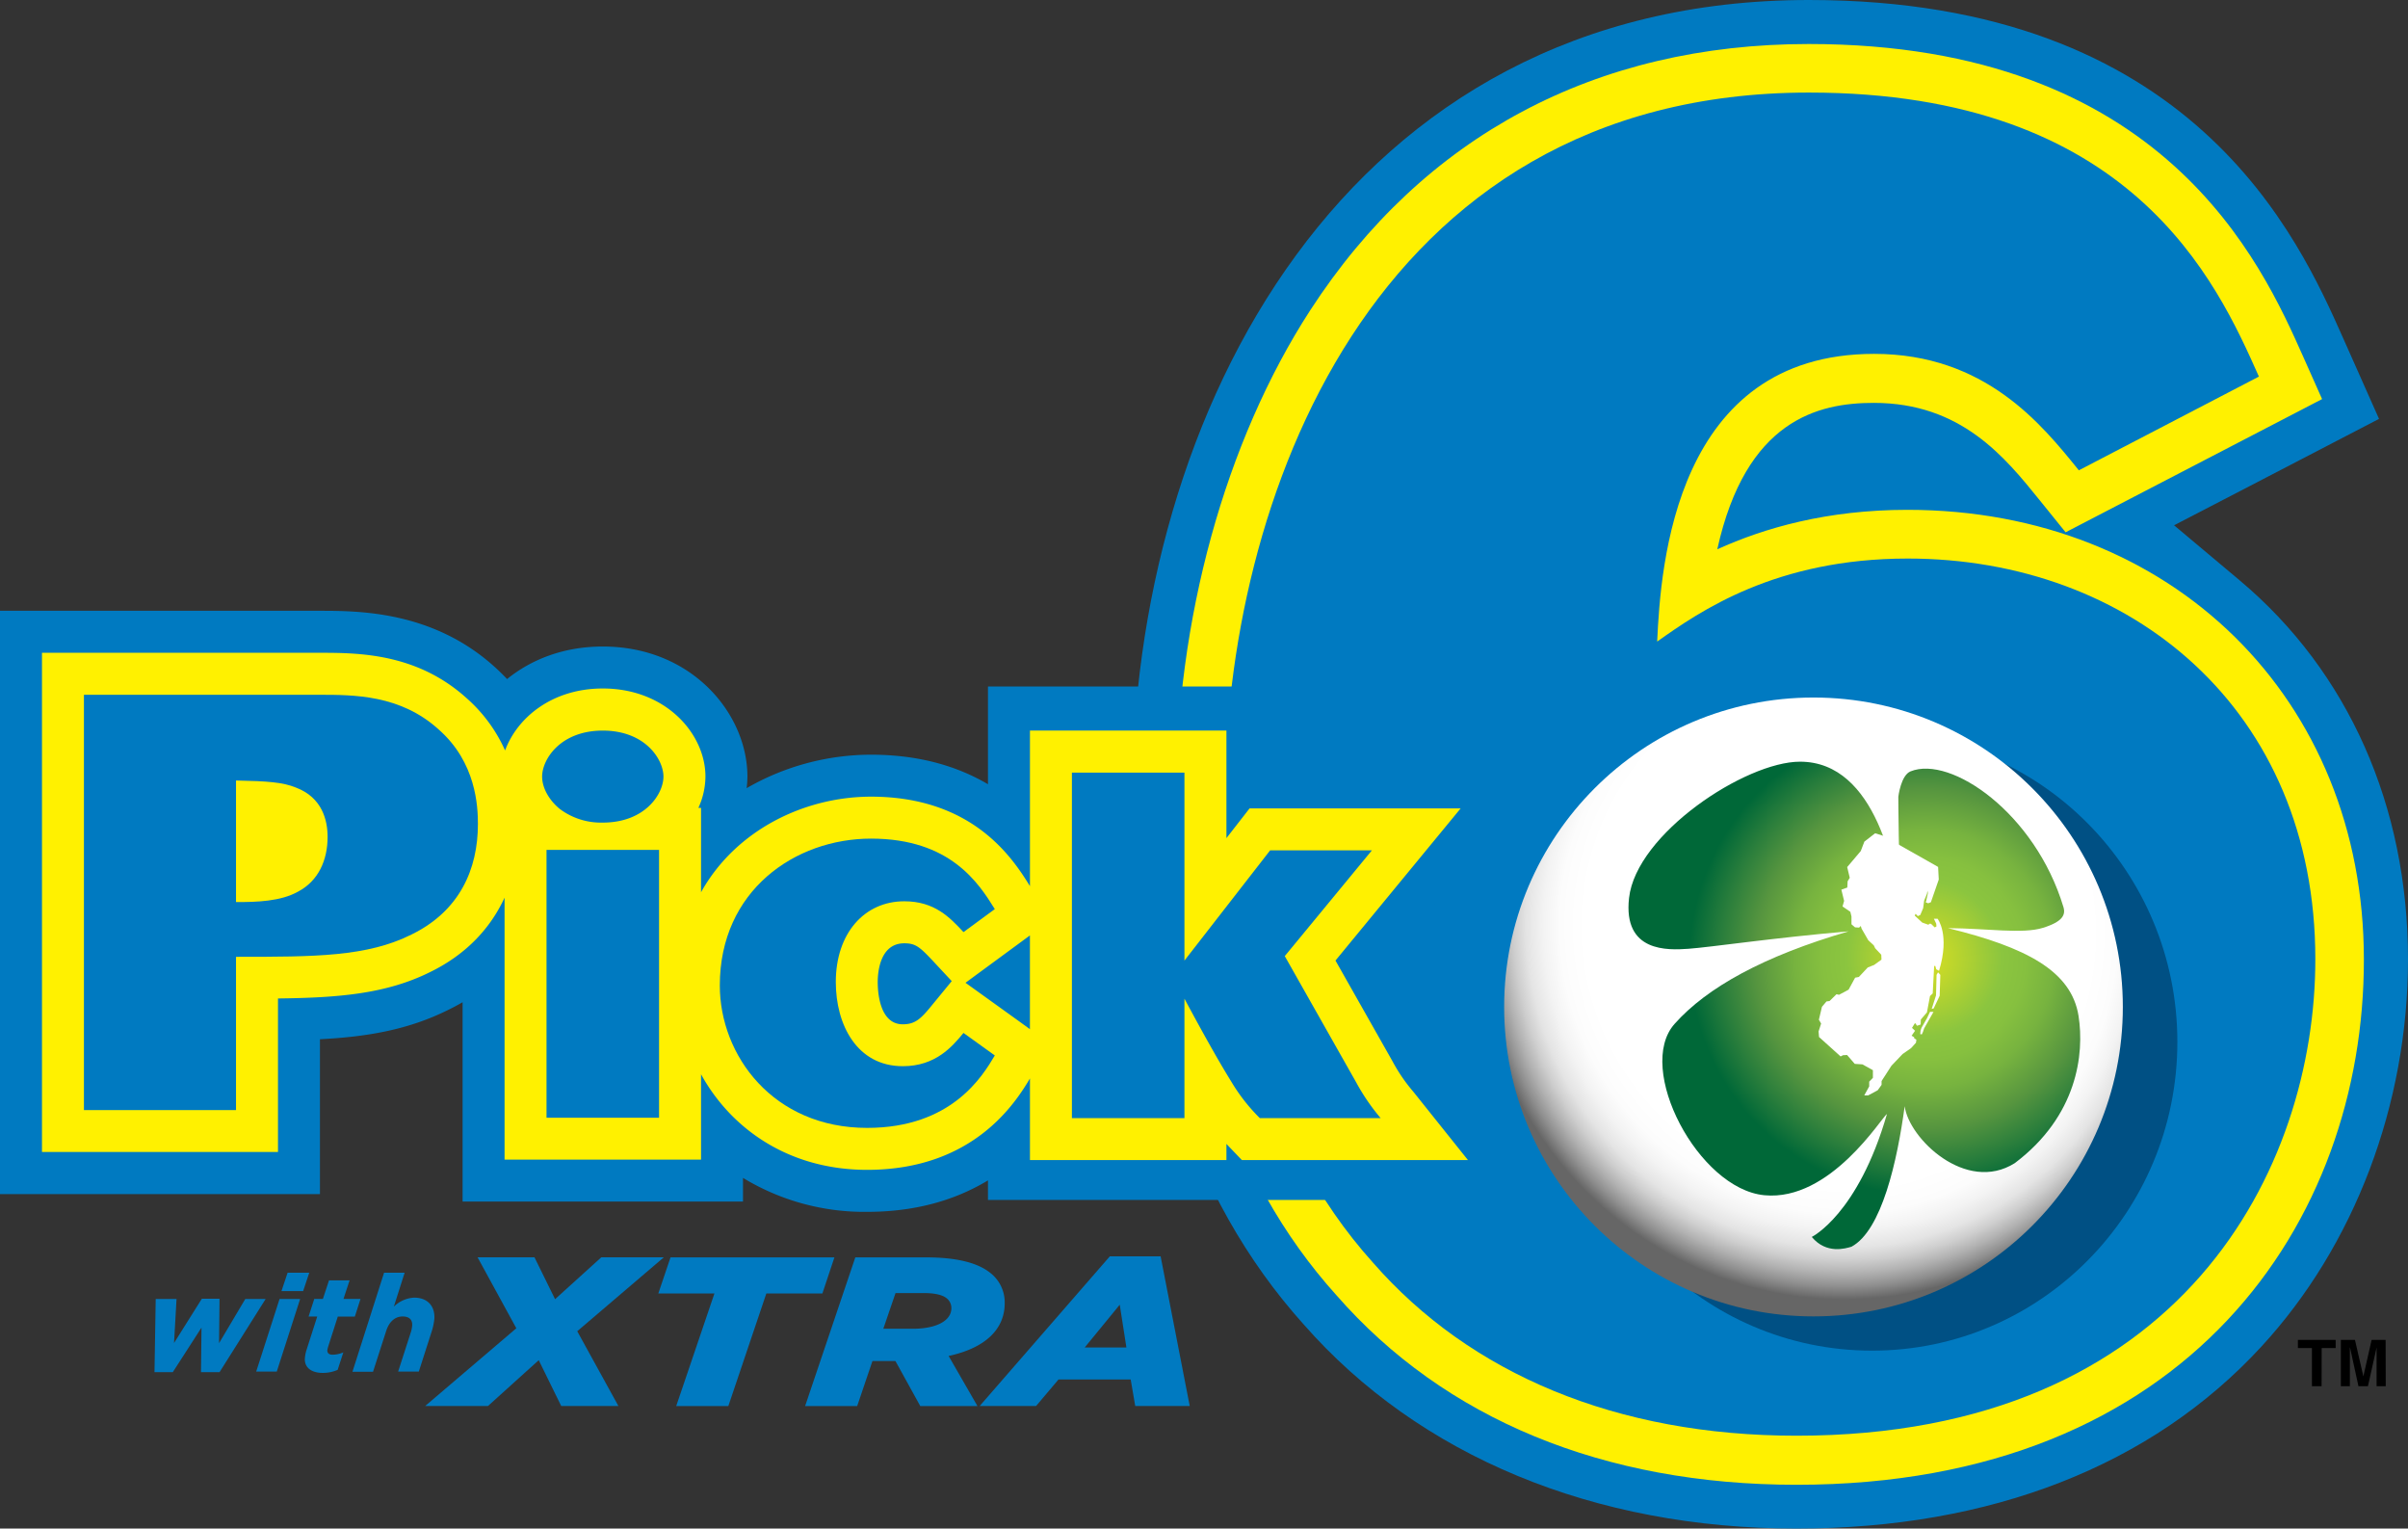 <svg xmlns="http://www.w3.org/2000/svg" xlink="http://www.w3.org/1999/xlink" viewBox="0 0 788.69 500.52" enable-background="0 0 788.69 500.52" ><rect x="0" y="0" width="788.69" height="500.52" fill="#333333" stroke="none"/><defs><style>.cls-1{fill:#007ac1;}.cls-2{fill:#fff100;}.cls-3{fill:#005084;}.cls-4{fill:url(#radial-gradient);}.cls-5{fill:url(#New_Gradient_Swatch_copy);}.cls-6{fill:#fff;}</style><radialGradient id="radial-gradient" cx="1913.92" cy="88.91" r="103.76" gradientTransform="matrix(1.25, -0.45, 0.46, 1.28, -1831.09, 1051.83)" gradientUnits="userSpaceOnUse"><stop offset="0.33" stop-color="#fff"/><stop offset="0.6" stop-color="#fff"/><stop offset="0.66" stop-color="#fcfcfc"/><stop offset="0.7" stop-color="#f3f3f3"/><stop offset="0.74" stop-color="#e4e4e4"/><stop offset="0.77" stop-color="#cecece"/><stop offset="0.8" stop-color="#b1b1b1"/><stop offset="0.83" stop-color="#8f8f8f"/><stop offset="0.86" stop-color="#676767"/><stop offset="0.86" stop-color="#666"/></radialGradient><radialGradient id="New_Gradient_Swatch_copy" cx="1596.95" cy="93.59" r="41.57" gradientTransform="translate(-2324.06 139.83) scale(1.85 1.86)" gradientUnits="userSpaceOnUse"><stop offset="0.02" stop-color="#d6de23"/><stop offset="0.33" stop-color="#8bc53f"/><stop offset="0.43" stop-color="#86c03f"/><stop offset="0.55" stop-color="#77b33f"/><stop offset="0.68" stop-color="#5e9c3f"/><stop offset="0.72" stop-color="#56953f"/><stop offset="0.86" stop-color="#2c7f3c"/><stop offset="1" stop-color="#006838"/></radialGradient></defs><title>Asset 1</title><g id="Layer_2" data-name="Layer 2"><g id="Layer_1-2" data-name="Layer 1"><path class="cls-1" d="M592.46,0C718.29,0,752.84,77.83,767.6,111.07l11.6,26.09L737,159.08,712.07,172l21.53,18.07c35.52,29.82,55.09,73.88,55.09,124.06,0,47.52-17.53,93.77-48.1,126.89C704.66,480,652,500.52,588.42,500.52c-66.29,0-123.59-23.71-161.49-66.92-37.24-41.45-56.12-99.35-56.12-172.07C370.81,135.57,440.17,0,592.46,0"/><path class="cls-2" d="M588.42,486.18c-63.12,0-115.25-21.48-150.74-62.11-34.79-38.57-52.5-93.32-52.5-162.54,0-58.57,16.05-116.9,44-160,37-57,93.42-87.12,163.24-87.12,116.36,0,148.35,71.84,162,102.51l6.13,13.76-84,43.62-8.39-10.38c-11.5-14.25-25.82-32-54.44-32-18.31,0-41.89,5.63-51.26,47.94,15.45-7,35.93-12.92,62.27-12.92,86.63,0,149.51,61.92,149.51,147.22C774.34,399.77,716.85,486.18,588.42,486.18Z"/><path class="cls-1" d="M680.88,154c-12.13-15-30.64-38.13-67.06-38.13-65.29,0-69.9,69.37-71.05,94.21,13.86-9.83,38.7-27.19,82.06-27.19,72.81,0,133.51,49.15,133.51,131.22,0,68.17-43.36,156-169.92,156-58.95,0-106.91-20.25-138.7-56.64-37-41.05-48.54-97.09-48.54-152,0-95.34,46.8-231.16,191.28-231.16,105.76,0,133.5,61.82,147.4,93ZM536,319.9c0,12.13.54,69.36,45.05,69.36,38.71,0,45.09-43.35,45.09-69.36,0-32.34-11.55-64.71-45.09-64.71C572.41,255.19,536,257.48,536,319.9Z"/><path class="cls-1" d="M490.45,475.82l-.23.08a1.28,1.28,0,0,0,.24-.08Z"/><path class="cls-3" d="M613.15,442.26c55.22,0,100-45.26,100-101.09s-44.76-101.09-100-101.09-100,45.26-100,101.09S557.94,442.26,613.15,442.26Z"/><circle class="cls-4" cx="593.97" cy="329.72" r="101.32"/><path class="cls-5" d="M638,303.91c12.79.08,24.43,2,31.16-.11,6.42-2,7.44-4.25,6.68-6.77-9.28-30.82-36.93-49.77-50.08-44.45-3.19,1.29-4,8.32-4,8.32s0,21.09,1.12,39.44c-1.73-14.62-8.25-50.94-33.32-50.93-17.89,0-53.67,23.64-56,44.64-2,17.84,12.71,17.1,19.47,16.62,7.32-.52,27.7-3.58,52.46-5.71-27.84,8.1-46.42,18.39-57,30.29-13,14.54,7.76,54.05,29.39,56.12s38.4-25.49,40.16-26.61c-9.51,32.9-24.63,40.27-24.63,40.27,4.8,5.75,11.09,3.76,13,3.2,9.92-5.31,15-28.08,17.43-46,1.33,10.49,20.06,28.68,36.06,18.63,20.45-15.4,22.85-35.69,20.88-48.22C678.43,317.88,663.54,310.15,638,303.91Z"/><path class="cls-6" d="M605.85,287.43l-.84-3.51,4.45-5.26,1.17-3.07,3.53-2.74,2.57.79,18.06,10.23L635,288l-2.58,7.43-.91.35-.87-.41.23-.26.57-2.63-.14-.83-.15,1-.93,2.23-.34,2.52-.93,2.2-.82.38-.71-.76-.29.59,2.46,2.28,2.05.73.24-.33.57,0,1.24,1.19.55-.32-.07-.89-.76-1.63,1.2,0s4.12,5.14.48,17.05l-.92-.51-.3-1.08h-.38l-.47,9-.89.84-1,5.36-2,2.33-.07,1.64-1.17.41-.66-.92-1,1.62,1,.94-1.13,1.62.85.5v.35l.72.45-.14,1-1.61,1.77-2.76,1.92-3.67,3.85-3.22,5v1.25L615,357l-3.11,1.67H610.6l1.62-2.94,0-1.55,1.21-1.25,0-2.51L610,348.52l-2.51-.16-2.52-2.91-1.31.07-.81.4-7.06-6.36-.15-1.82.83-2.59-.73-1.25,1-4.23,1.49-1.76,1-.13,2.28-2.23.82.19,3.14-1.68,2.14-3.93,1.22-.23,2.93-3.12,2.08-.82,2.4-1.74-.07-1.6-2-2.13-.45-.94-1.8-1.67-2.21-3.83-.25-.85-.56.54-1.32-.09-1.17-1,0-2.55-.37-1.54-2.56-1.75L604,295l-.9-3.69,1.95-.69.1-2.05Z"/><polygon class="cls-6" points="634.77 318.37 634.28 319.2 634.1 325.93 632.69 330.34 633.32 330.22 635.3 326.05 635.51 319.21 634.77 318.37"/><polygon class="cls-6" points="633.28 331.34 632.14 331.31 631.15 333.4 629.31 336.61 629.03 337.49 628.94 338.62 629.45 338.7 629.84 337.85 630.2 336.75 633.28 331.34"/><path class="cls-1" d="M509.41,392.91l-35.73-44.66a42.87,42.87,0,0,1-5.62-8.17c0,.06-7.51-13.28-14-24.8l53.57-65H415.44V224.79H323.59v32c-9.45-5.56-21.9-9.67-38.31-9.67a81.7,81.7,0,0,0-40.73,10.95,32.64,32.64,0,0,0,.25-3.81c0-20.47-18.11-42.56-47.37-42.56-12.76,0-23.4,4.21-31.34,10.65q-2.07-2.18-4.1-4C141.66,200,117.44,200,104.42,200H0V391H104.79V340.29c15.56-.8,29-3.1,42.16-9.68,1.57-.76,3.08-1.58,4.56-2.44v65.27h91.84v-7.75A76.48,76.48,0,0,0,284,396.81c15.09,0,28.3-3.48,39.59-10.3v6.4Z"/><path class="cls-2" d="M462.94,357.52a55.14,55.14,0,0,1-6.81-9.93l-18.72-33.07,41-49.82H409.27l-7.58,9.74V239.22H337.34v50.94c-5.59-9-18.55-29.3-52.06-29.3-21.65,0-44.25,10.81-55.67,31.3V264.54h-.87a25,25,0,0,0,2.31-10.29c0-13.86-12.85-28.81-33.62-28.81-16.51,0-28,9.46-32,20.29a50.05,50.05,0,0,0-12.6-17.12c-16.42-14.85-35.66-14.86-48.4-14.86H13.75V377.21h77.3V326.94c19.89-.23,35.55-1.51,49.9-8.68,11.24-5.49,19.47-13.83,24.31-24.33V379.7h64.35V351.76c9.78,17.77,28.64,31.3,54.39,31.3,34.79,0,48.57-21.94,53.34-29.92v26.72h64.35v-5.3l1,1.06,4.06,4.24h74.05Zm-158-28c-3.36,4.09-5.24,5.88-9.25,5.88-7.62,0-8.21-10.58-8.21-13.82,0-3,.63-12.7,8.69-12.7,3.63,0,5,1.09,9.35,5.73l6.2,6.65Zm28.9,4.94-17.61-12.66,21.1-15.5V337Z"/><path class="cls-1" d="M27.49,227.5h76.93c11.54,0,26.73,0,39.23,11.34,12.31,10.77,12.88,25.2,12.88,31,0,14.8-6,28.46-21.73,36.15-14.61,7.31-31.54,7.31-57.5,7.31v50.19H27.49ZM77.3,295.38c6.73,0,14.62-.19,20.39-3.46,6.53-3.46,9.61-10.19,9.61-17.88,0-5.39-1.73-12.89-10.38-16.16-4.23-1.73-9.24-2.11-19.62-2.31Z"/><path class="cls-1" d="M179,278.29h36.86V366H179Zm-1.44-24c0-5.61,5.93-15.06,19.87-15.06s19.87,9.45,19.87,15.06-5.93,15.06-19.87,15.06a22.45,22.45,0,0,1-14.1-4.48C180.12,262.26,177.56,258.26,177.56,254.25Z"/><path class="cls-1" d="M325.83,345.6c-4,6.73-14.1,23.72-41.83,23.72-30.77,0-48.24-23.72-48.24-46.64,0-31.09,24.68-48.08,49.52-48.08,26,0,35.26,14.59,40.55,23.08l-10.26,7.53c-4.48-4.81-9.45-10.09-19.39-10.09-13,0-22.43,10.41-22.43,26.44,0,13.94,6.89,27.56,21.95,27.56,10.74,0,16.19-6.41,19.87-10.89Z"/><path class="cls-1" d="M351.08,253h36.86v61.54L416,278.45h33.33L420.8,313.07l23.39,41.34a68.59,68.59,0,0,0,8,11.7H412.62a60,60,0,0,1-9.29-11.86c-4.65-7.53-9.62-16.5-15.39-27.24v39.1H351.08Z"/><path class="cls-1" d="M169.11,434.93,156.42,411.7h18.64l6.74,13.71,15.14-13.71h20.48l-28.36,24.2,13.48,24.48H183.81l-7.36-15-16.62,15H139.26Z"/><path class="cls-1" d="M234,423.53H215.62l4-11.82H273.3l-3.94,11.82H251L238.55,460.4H221.48Z"/><path class="cls-1" d="M280.14,411.72h23.12c10.24,0,17,1.81,21.09,5.08a12.23,12.23,0,0,1,4.72,9.95c0,8.14-5.86,14.54-18.37,17.25l9.45,16.41H301.42l-8.14-14.75h-7.53l-5,14.74H263.7ZM299,435.09c7.61,0,12.6-2.57,12.6-6.75a4.06,4.06,0,0,0-1.58-3.26c-1.4-1.11-3.93-1.68-7.53-1.68h-9.18l-4,11.69Z"/><path class="cls-1" d="M363.5,411.38h16.64l9.53,49H371.82l-1.49-8.69H346.7l-7.35,8.69H320.88Zm5.43,29.84-2.18-14-11.47,14Z"/><path d="M760.39,453.9h-3.17V441.42h-4.59v-2.68H765v2.68h-4.58Z"/><path d="M781.4,453.9h-3V441.23h0l-2.83,12.67h-3.11l-2.76-12.67h-.05V453.9H766.7V438.74h4.62l2.75,11.95h0l2.7-11.95h4.59Z"/><path class="cls-1" d="M51,425.35h6.82L57,439.76l9.11-14.5H71.9l-.15,14.55,8.58-14.46H87L71.91,449.3H65.83L66,434.71,56.6,449.3h-6Z"/><path class="cls-1" d="M91.56,425.35H98.3l-7.65,23.77H83.91Zm2.64-8.6h7.09l-2,6h-7.1Z"/><path class="cls-1" d="M99.85,444.86a12,12,0,0,1,.6-3l3.45-10.77h-2.83l1.86-5.77h2.83l2-6.07h6.74l-2,6.08h5.58l-1.86,5.77h-5.58l-3.2,10a6.71,6.71,0,0,0-.23,1.07c0,.88.5,1.42,1.74,1.42a9.25,9.25,0,0,0,3.5-.76l-1.86,5.72a12.17,12.17,0,0,1-4.93,1C101.59,449.52,99.71,447.48,99.85,444.86Z"/><path class="cls-1" d="M125.79,416.75h6.74L129,427.83a10.36,10.36,0,0,1,6.63-2.93c4.26,0,6.87,2.62,6.64,6.92a20.63,20.63,0,0,1-1,4.53l-4.1,12.77H130.4l4.2-13A9.21,9.21,0,0,0,135,434c.11-1.9-1-2.93-3.12-2.93-2.66,0-4.49,1.91-5.4,4.75l-4.3,13.35h-6.74Z"/></g></g></svg>